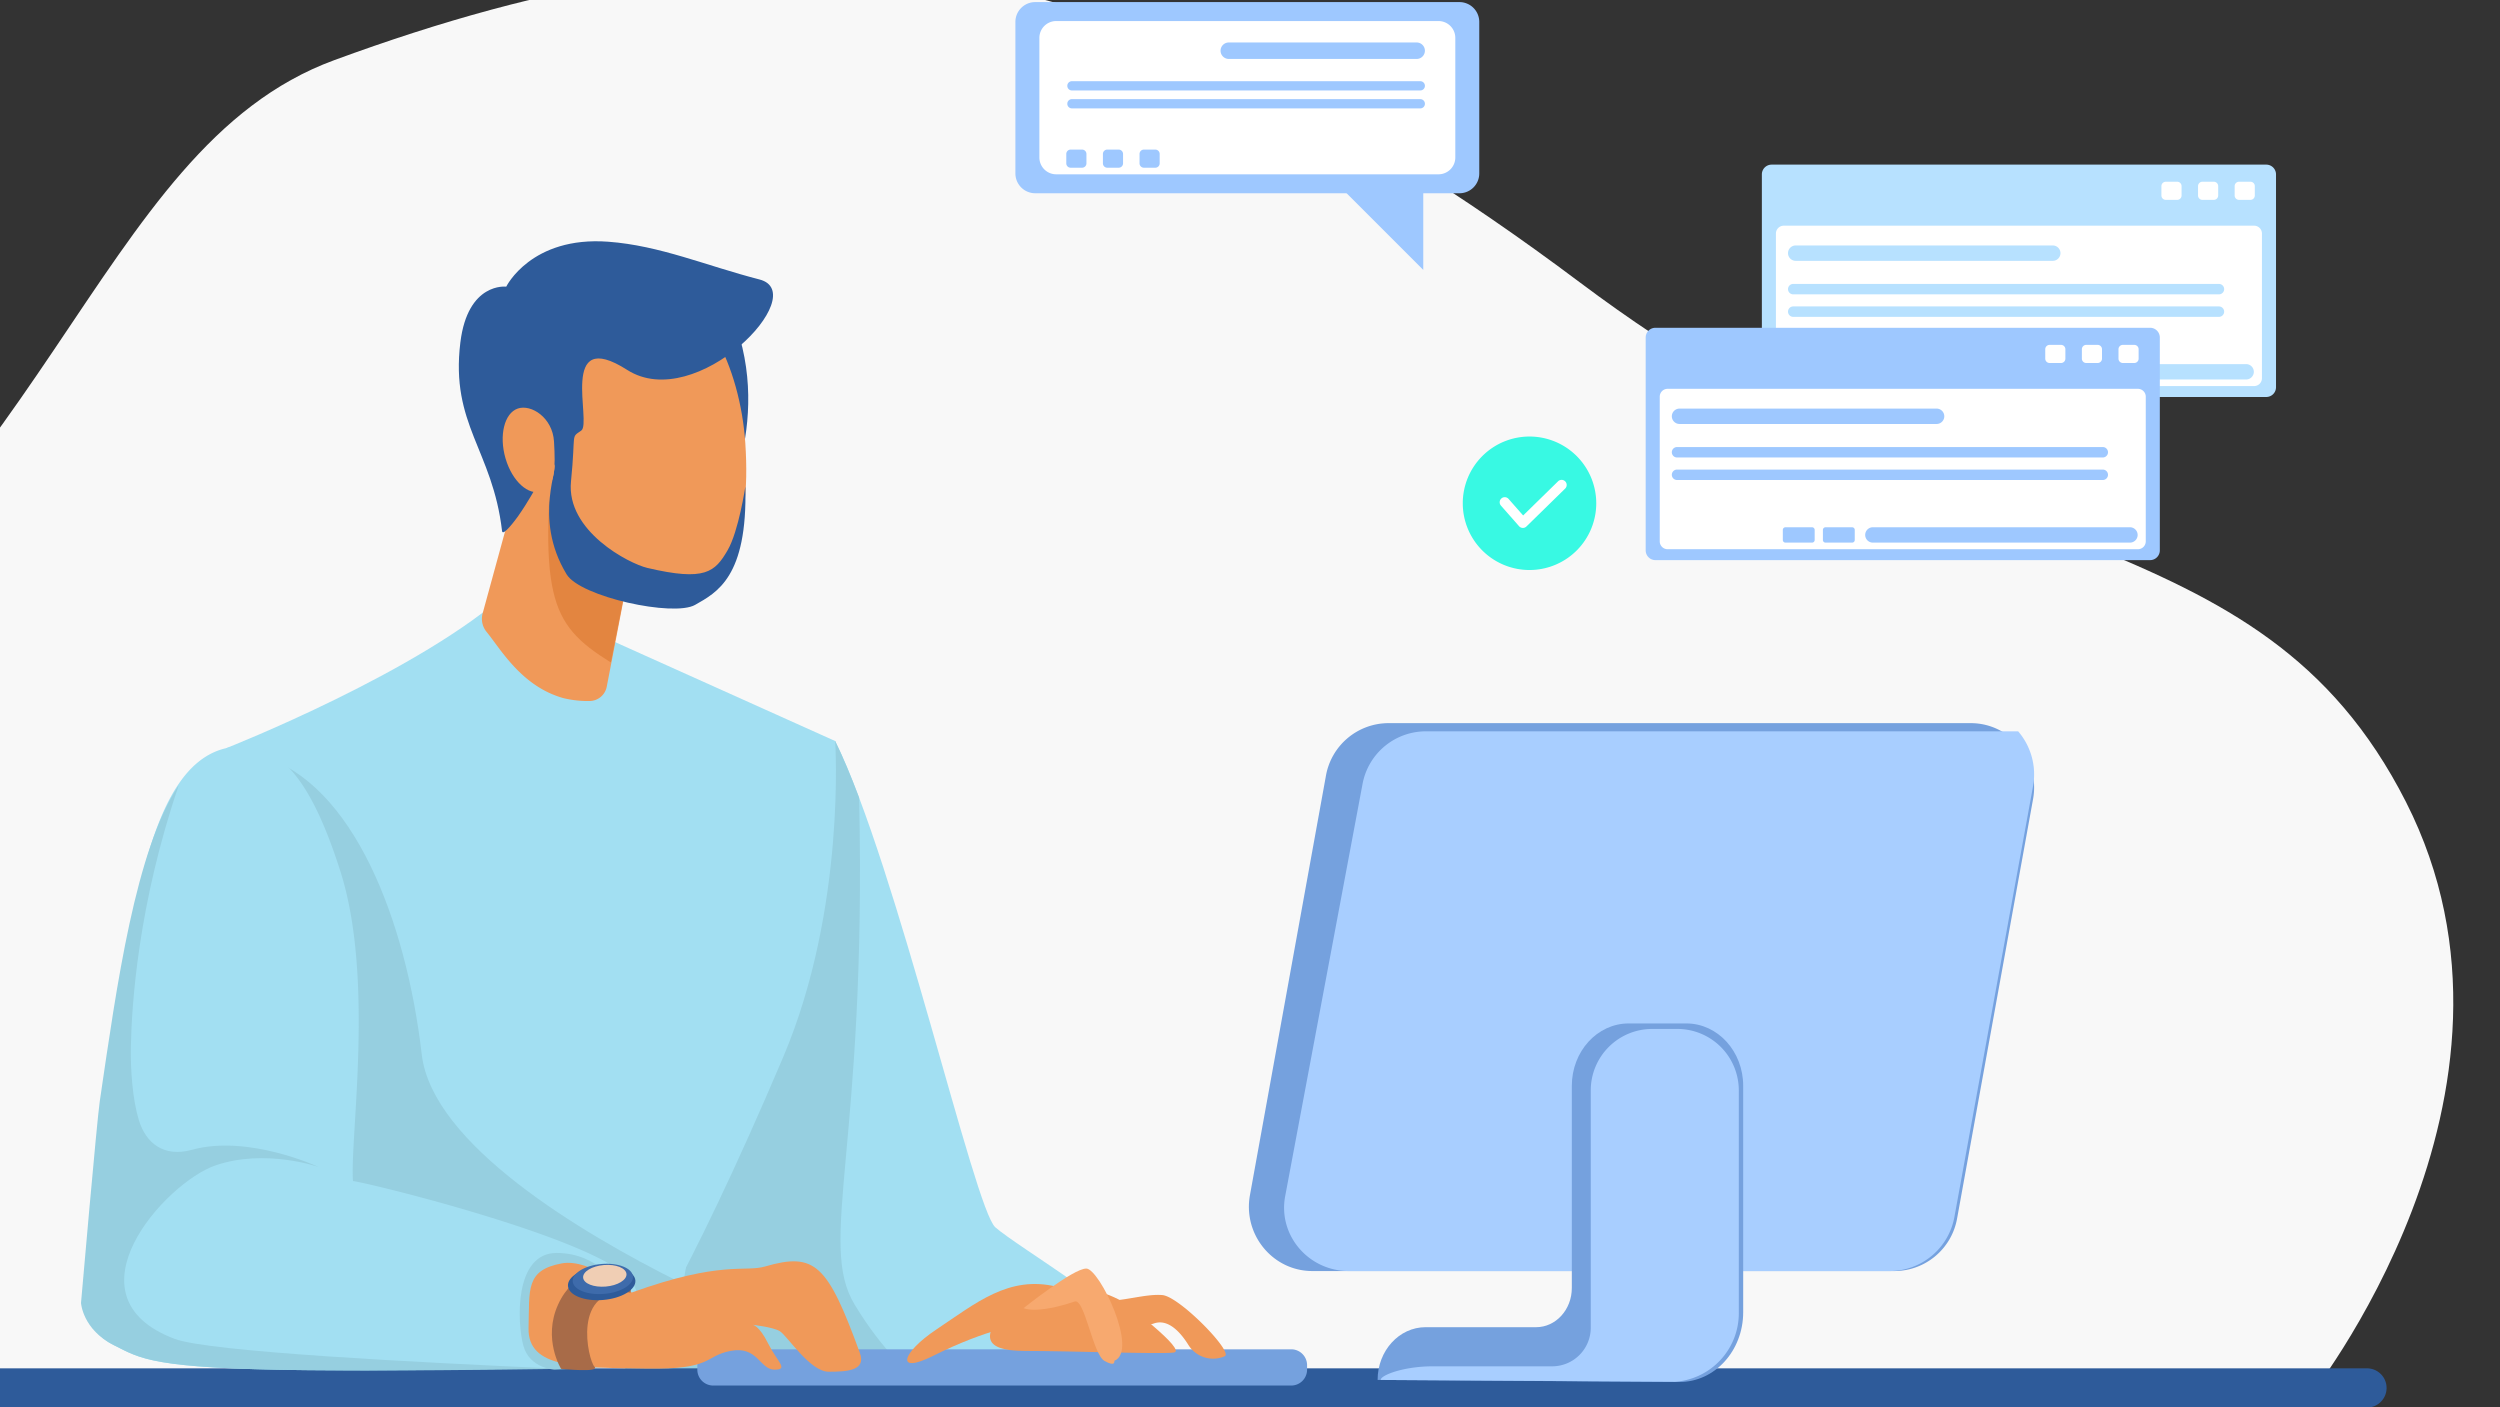 <svg xmlns="http://www.w3.org/2000/svg" xmlns:xlink="http://www.w3.org/1999/xlink" width="1050" height="591" viewBox="0 0 1050 591">
  <rect x="0" y="0" width="1050" height="591" fill="#333333" stroke="none"/>
  <defs>
    <clipPath id="clip-path">
      <rect id="Rectangle_374" data-name="Rectangle 374" width="1050" height="591" transform="translate(0 195)" fill="rgba(255,0,0,0.23)"/>
    </clipPath>
    <clipPath id="clip-DEČKO_">
      <rect width="1050" height="591"/>
    </clipPath>
  </defs>
  <g id="DEČKO_" data-name="DEČKO " clip-path="url(#clip-DEČKO_)">
    <g id="Mask_Group_7" data-name="Mask Group 7" transform="translate(0 -195)" clip-path="url(#clip-path)">
      <g id="Group_244" data-name="Group 244" transform="translate(-209.077 180.892)">
        <path id="Path_542" data-name="Path 542" d="M-2537.849-985.619s103.826-128.751,41.533-251.271-180.667-93.448-346.795-218.045c-201.686-151.262-343.3-159.574-523.309-93.449-101.763,37.379-118.372,191.049-280.348,286.574-146.016,86.114-27,232.581,49.835,255.424s128.75,22.843,128.75,22.843l930.334-2.077Z" transform="translate(3715.873 1587.762)" fill="#f8f8f8"/>
        <path id="Path_543" data-name="Path 543" d="M-3021.444-1221.864c25.918,52.608,58.408,196.362,67.273,204.238s60.062,38.4,68.927,53.169,4.917,9.847.978,10.832-226.458,1.969-226.458,1.969,25.6-152.615,28.55-153.6,60.73-116.607,60.73-116.607Z" transform="translate(3581.288 1547.202)" fill="#a2dff2"/>
        <path id="Path_544" data-name="Path 544" d="M-2885.24-952.37c-40.874.285-84,.51-107.739.627l32.507-194.391c17.329-33.611,38.376-75.73,38.376-75.73,3.272,6.632,6.642,14.714,10.056,23.788,3.37,146-17.659,186.927-1.858,212.942,12.323,20.3,23.572,29.382,28.657,32.763Z" transform="translate(3481.939 1547.202)" fill="#96cfe0"/>
        <path id="Path_545" data-name="Path 545" d="M-3676.116-909.067h1068.535a8.242,8.242,0,0,0,8.242-8.242,8.242,8.242,0,0,0-8.242-8.242H-3676.116a8.242,8.242,0,0,0-8.242,8.242,8.242,8.242,0,0,0,8.242,8.242Z" transform="translate(3810.777 1514.356)" fill="#2e5b9a"/>
        <path id="Path_546" data-name="Path 546" d="M-2825.727-1293.274c-36.953,34.116-119.226,66.468-119.226,66.468s-12.493,115.485-3.965,180.875,3.788,78.657,3.788,78.657H-2775.5s22.771-31.593,64.445-129.831c26.532-62.548,21.793-132.676,21.793-132.676l-103.292-46.437-33.174-17.058Z" transform="translate(3249.104 1555.118)" fill="#a2dff2"/>
        <path id="Path_547" data-name="Path 547" d="M-2701.209-958.577h-169.631s4.739-13.267-3.789-78.658c-7.023-53.844.214-141.651,2.979-170.982l15.437-6.612c38.722,11.16,61.047,68.927,67.61,125.382,4.393,37.772,66.972,74.957,107.907,95.43-13.453,25.637-20.513,35.439-20.513,35.439Z" transform="translate(3174.815 1546.422)" fill="#96cfe0"/>
        <path id="Path_548" data-name="Path 548" d="M-2876.182-1426.589c20.441,45.543-4.1,87.733-3.353,85.953s-30.951-76.894-30.951-76.894l34.3-9.06Z" transform="translate(3391.382 1569.896)" fill="#2e5b9a"/>
        <path id="Path_549" data-name="Path 549" d="M-2836.932-1388.713l-25.936,94.79a8.607,8.607,0,0,0,1.636,7.679c6.09,7.492,14.75,22.905,32.223,27.85a43.259,43.259,0,0,0,10.962,1.23,7.4,7.4,0,0,0,7.309-5.991l17.374-89.905-43.568-35.653Z" transform="translate(3274.642 1565.698)" fill="#f09959"/>
        <path id="Path_550" data-name="Path 550" d="M-2859.834-1379.8l9.478,3.885,29.138,23.844-15.641,79.708c-26.532-16.54-30.4-27.7-22.975-107.438Z" transform="translate(3302.497 1564.71)" fill="#e38540"/>
        <path id="Path_551" data-name="Path 551" d="M-2908.715-1351.568c5.735,31.183,29.075,52.271,52.114,47.1s34.035-25.35,31.333-65.816c-2.125-31.747-17.774-66.255-40.82-61.088s-48.37,48.617-42.626,79.8Z" transform="translate(3347.376 1570.483)" fill="#f09959"/>
        <path id="Path_552" data-name="Path 552" d="M-2802.606-1218.618c-34.321,7.75-40.7,77.461-51.856,150.982-1.289,8.462-7.877,80.087-7.877,80.087a21.915,21.915,0,0,0,12.475,19.693c11.212,5.609,15.756,9.847,80.743,10.5,62.409.63,142.887-1.969,142.887-1.969s.711-23.223-5.691-34.573c-9.629-17.068-108.316-41.575-117.51-42.887-1.307-18.38,9.07-84.884-5.246-129.976-9.852-31.018-20.433-47.264-33.7-51.511a26.624,26.624,0,0,0-14.226-.349Z" transform="translate(3106.758 1546.93)" fill="#a2dff2"/>
        <path id="Path_553" data-name="Path 553" d="M-2620.5-955.865c-30.764.462-72.99.9-107.587.555-64.987-.656-69.53-4.9-80.743-10.5-13.134-6.564-13.791-17.723-13.791-17.723s6.633-76.214,7.877-84.682c7.221-49.233,15.026-105.57,33.184-132.765-17.072,50.03-19.818,92.243-20.122,110.273-.159,9.13.686,21.634,3.353,30.37,2.952,9.682,10.5,15.755,22.318,12.472,23.634-6.565,53.17,7.221,53.17,7.221s-22.317-7.878-43.318-.656-64.338,55.141-17.072,72.865c14.466,5.424,101.1,9.846,162.732,12.574Z" transform="translate(3065.72 1544.887)" fill="#96cfe0"/>
        <path id="Path_554" data-name="Path 554" d="M-2820.089-965.174s-8.75-14.879-26.693-14.879-16.635,29.321-14,38.949,13.123,10.066,13.123,10.066l38.518-1.751-10.945-32.385Z" transform="translate(3289.666 1520.397)" fill="#96cfe0"/>
        <path id="Path_555" data-name="Path 555" d="M-3167.789-919.312h242.773a6.678,6.678,0,0,0,6.66-6.656v-1.913a6.679,6.679,0,0,0-6.66-6.657h-242.773a6.678,6.678,0,0,0-6.66,6.657v1.913a6.677,6.677,0,0,0,6.66,6.656Z" transform="translate(3676.408 1515.352)" fill="#75a1de"/>
        <path id="Path_556" data-name="Path 556" d="M-2920.487-962.985c37.637-13.567,47.516-8.459,56.016-10.941,21.011-6.126,26.265-.875,39.825,36.323,2.7,7.412-5.246,7.877-13.123,7.877s-17.508-15.316-20.567-17.067-11.381-2.626-11.381-2.626,2.622,0,6.562,7.877,8.758,10.941,2.623,10.941-7-10.066-18.379-7.878-7,7.878-35.441,7.441-49.917,0-49.454-17.068c.436-16.192-1.36-24.289,14-27.132,11.817-2.188,29.316,12.253,29.316,12.253Z" transform="translate(3394.874 1519.959)" fill="#f09959"/>
        <path id="Path_557" data-name="Path 557" d="M-2822.316-962.6c-25.164-2.844-17.774,28.5-15.151,31.126s-14.014.922-14.014.922-7.815-12.574-1.253-27.016,19.695-15.1,19.695-15.1l11.158,6.126-.435,3.939Z" transform="translate(3296.215 1519.578)" fill="#a86b48"/>
        <path id="Path_558" data-name="Path 558" d="M-2857.16-965.455c.329,3.884,6.925,6.5,14.742,5.85s13.9-4.332,13.568-8.217-6.918-6.5-14.742-5.851-13.889,4.332-13.568,8.218Z" transform="translate(3304.783 1519.701)" fill="#2e5b9a"/>
        <path id="Path_559" data-name="Path 559" d="M-2856.02-967.517c.293,3.47,6.188,5.812,13.177,5.228s12.413-3.872,12.119-7.342-6.188-5.812-13.168-5.227-12.413,3.87-12.128,7.341Z" transform="translate(3305.645 1519.831)" fill="#3e6bab"/>
        <path id="Path_560" data-name="Path 560" d="M-2852.959-969.067c.2,2.5,4.454,4.182,9.478,3.763s8.937-2.787,8.732-5.285-4.455-4.183-9.488-3.763-8.927,2.787-8.722,5.285Z" transform="translate(3306.95 1519.772)" fill="#f0ceb4"/>
        <path id="Path_561" data-name="Path 561" d="M-3491.2-1000.188h244.571a26.764,26.764,0,0,0,26.22-22.145l31.895-176.068c3.006-16.605-9.568-31.911-26.221-31.911h-244.57a26.751,26.751,0,0,0-26.212,22.145l-31.9,176.069c-3.007,16.6,9.567,31.91,26.22,31.91Z" transform="translate(4251.478 1548.138)" fill="#75a1de"/>
        <path id="Path_562" data-name="Path 562" d="M-3517.414-1029.7l32.552-173.439a27.061,27.061,0,0,1,26.763-21.815h248.537a27.716,27.716,0,0,1,6.242,23.125l-33.014,180.82a27.646,27.646,0,0,1-27.146,22.742h-227.18c-16.991,0-29.822-15.077-26.754-31.434Z" transform="translate(4266.263 1546.22)" fill="#a8ceff"/>
        <path id="Path_563" data-name="Path 563" d="M-3360.3-960.885h46.432c8.277,0,14.991-7.374,14.991-16.47v-84.886c0-14.478,10.688-26.215,23.864-26.215h24.247c13.187,0,23.866,11.737,23.866,26.215v95.063c0,16.256-12.04,29.406-26.844,29.3l-126.7-.869c0-12.229,9.026-22.141,20.148-22.141Z" transform="translate(4168.119 1532.414)" fill="#75a1de"/>
        <path id="Path_564" data-name="Path 564" d="M-3227.961-1060.049v93.607a28.858,28.858,0,0,1-26.764,28.771l-123.654-.773c.009-2.025,9.754-5.717,21.8-5.717h50.217a16.22,16.22,0,0,0,16.219-16.218v-99.67a25.815,25.815,0,0,1,25.813-25.813h10.544a25.816,25.816,0,0,1,25.822,25.813Z" transform="translate(4167.338 1532.126)" fill="#a8ceff"/>
        <path id="Path_565" data-name="Path 565" d="M-3056.756-957.893c-18.69-10.382-41.532-6.922-49.837,3.46s-9.692,17.3,9,17.3,56.06,1.384,62.293.692-21.455-21.456-21.455-21.456Z" transform="translate(3737.293 1518.635)" fill="#f09959"/>
        <path id="Path_566" data-name="Path 566" d="M-2993.375-964.258c-20.069-4.845-33.788,6.835-50.531,18-14.528,9.69-17.454,19.11-1.378,11.074,23.527-11.767,37.37-13.15,37.37-13.15l14.538-15.919Z" transform="translate(3646.224 1518.771)" fill="#f09959"/>
        <path id="Path_567" data-name="Path 567" d="M-3136.024-957.522c10.136,0,18.983-3.232,26.141-2.636s29.813,23.851,26.24,25.64a7.928,7.928,0,0,1-.837.357,12.21,12.21,0,0,1-14.484-5.08c-3.209-5.146-8.421-11.134-14.493-8.991A64.475,64.475,0,0,1-3134.238-945l-1.786-12.522Z" transform="translate(3807.154 1518.2)" fill="#f09959"/>
        <path id="Path_568" data-name="Path 568" d="M-3049.062-933.921c10.377-4.153-6.233-38.76-11.773-38.76s-26.3,16.611-26.3,16.611,4.882,2.757,21.455-2.768c4.153-1.384,7.611,22.148,12.457,24.917s4.162,0,4.162,0Z" transform="translate(3726.14 1519.58)" fill="#f7a96f"/>
        <path id="Path_569" data-name="Path 569" d="M-2801.846-1354.943c.961,38.108-12.022,44.553-21.1,49.728s-48.209-3.374-53.953-12.8c-14.688-24.113-2.321-46.6-5.611-46.258s-6.3,9.727-14.858,21.91c-.8,1.135-6.366,8.664-6.66,6.16-3.974-34.126-21.748-44.722-17.516-79.237,3.121-25.445,19.268-23.426,19.268-23.426s10.421-21.291,42.856-18.873c21.731,1.619,41.105,10.085,63.5,15.852s-26.5,56.542-55.554,37.991-14.715,22.312-19.294,25.48-2.206.421-4.312,21.331,24.451,34.561,32.062,36.351c24.336,5.723,28.408,1.709,33.734-7.455,4.624-7.952,7.433-26.755,7.433-26.755Z" transform="translate(3323.972 1573.37)" fill="#2e5b9a"/>
        <path id="Path_570" data-name="Path 570" d="M-2817.843-1358.03c2.792,9.6,9.621,15.809,15.24,13.858s5.788-9.755,5.131-20.922c-.6-10.067-9.613-15.809-15.241-13.858s-7.922,11.317-5.13,20.922Z" transform="translate(3239.237 1564.657)" fill="#f09959"/>
        <path id="Path_571" data-name="Path 571" d="M-3628.029-1396.54h207.741a4.094,4.094,0,0,0,4.1-4.095v-89.4a4.094,4.094,0,0,0-4.1-4.095h-207.741a4.094,4.094,0,0,0-4.1,4.095v89.4a4.094,4.094,0,0,0,4.1,4.095Z" transform="translate(4581.188 1577.383)" fill="#b7e1ff"/>
        <path id="Path_572" data-name="Path 572" d="M-3622.18-1397.924h197.515a3.31,3.31,0,0,0,3.308-3.308v-60.754a3.31,3.31,0,0,0-3.308-3.307H-3622.18a3.31,3.31,0,0,0-3.308,3.307v60.754a3.31,3.31,0,0,0,3.308,3.308Z" transform="translate(4580.452 1574.187)" fill="#fff"/>
        <path id="Path_573" data-name="Path 573" d="M-3620.286-1478.436h4.792a1.839,1.839,0,0,0,1.841-1.833v-3.948a1.839,1.839,0,0,0-1.841-1.833h-4.792a1.836,1.836,0,0,0-1.831,1.833v3.948a1.837,1.837,0,0,0,1.831,1.833Z" transform="translate(4769.75 1576.487)" fill="#fff"/>
        <path id="Path_574" data-name="Path 574" d="M-3602.978-1478.436h4.792a1.837,1.837,0,0,0,1.832-1.833v-3.948a1.836,1.836,0,0,0-1.832-1.833h-4.792a1.839,1.839,0,0,0-1.841,1.833v3.948a1.839,1.839,0,0,0,1.841,1.833Z" transform="translate(4737.069 1576.487)" fill="#fff"/>
        <path id="Path_575" data-name="Path 575" d="M-3585.678-1478.436h4.792a1.832,1.832,0,0,0,1.833-1.833v-3.948a1.831,1.831,0,0,0-1.833-1.833h-4.792a1.838,1.838,0,0,0-1.841,1.833v3.948a1.839,1.839,0,0,0,1.841,1.833Z" transform="translate(4704.388 1576.487)" fill="#fff"/>
        <path id="Path_576" data-name="Path 576" d="M-3527.089-1449.491h107.979a3.241,3.241,0,0,0,3.227-3.229,3.241,3.241,0,0,0-3.227-3.231h-107.979a3.237,3.237,0,0,0-3.227,3.231,3.236,3.236,0,0,0,3.227,3.229Z" transform="translate(4490.357 1573.151)" fill="#b7e1ff"/>
        <path id="Path_577" data-name="Path 577" d="M-3618.43-1393.444h107.97a3.245,3.245,0,0,0,3.236-3.23,3.244,3.244,0,0,0-3.236-3.229h-107.97a3.236,3.236,0,0,0-3.228,3.229,3.237,3.237,0,0,0,3.228,3.23Z" transform="translate(4662.913 1566.938)" fill="#b7e1ff"/>
        <path id="Path_578" data-name="Path 578" d="M-3486.916-1393.444h11.167a1.1,1.1,0,0,0,1.1-1.1v-4.251a1.1,1.1,0,0,0-1.1-1.1h-11.167a1.1,1.1,0,0,0-1.1,1.1v4.251a1.1,1.1,0,0,0,1.1,1.1Z" transform="translate(4511.509 1566.938)" fill="#b7e1ff"/>
        <path id="Path_579" data-name="Path 579" d="M-3467.966-1393.444h11.167a1.107,1.107,0,0,0,1.1-1.1v-4.251a1.107,1.107,0,0,0-1.1-1.1h-11.167a1.11,1.11,0,0,0-1.112,1.1v4.251a1.11,1.11,0,0,0,1.112,1.1Z" transform="translate(4475.719 1566.938)" fill="#b7e1ff"/>
        <path id="Path_580" data-name="Path 580" d="M-3605.441-1433.4h178.8a2.2,2.2,0,0,0,2.188-2.192,2.2,2.2,0,0,0-2.188-2.192h-178.8a2.2,2.2,0,0,0-2.2,2.192,2.2,2.2,0,0,0,2.2,2.192Z" transform="translate(4567.679 1571.137)" fill="#b7e1ff"/>
        <path id="Path_581" data-name="Path 581" d="M-3605.441-1422.765h178.8a2.2,2.2,0,0,0,2.188-2.192,2.2,2.2,0,0,0-2.188-2.192h-178.8a2.2,2.2,0,0,0-2.2,2.192,2.2,2.2,0,0,0,2.2,2.192Z" transform="translate(4567.679 1569.958)" fill="#b7e1ff"/>
        <path id="Path_582" data-name="Path 582" d="M-3573.149-1319.48h207.75a4.092,4.092,0,0,0,4.089-4.094v-89.4a4.092,4.092,0,0,0-4.089-4.094h-207.75a4.1,4.1,0,0,0-4.1,4.094v89.4a4.1,4.1,0,0,0,4.1,4.094Z" transform="translate(4477.513 1568.841)" fill="#9ec8ff"/>
        <path id="Path_583" data-name="Path 583" d="M-3567.3-1320.864h197.515a3.3,3.3,0,0,0,3.308-3.307v-60.754a3.3,3.3,0,0,0-3.308-3.307H-3567.3a3.31,3.31,0,0,0-3.308,3.307v60.754a3.31,3.31,0,0,0,3.308,3.307Z" transform="translate(4476.776 1565.644)" fill="#fff"/>
        <path id="Path_584" data-name="Path 584" d="M-3565.406-1401.376h4.792a1.831,1.831,0,0,0,1.831-1.832v-3.948a1.831,1.831,0,0,0-1.831-1.833h-4.792a1.832,1.832,0,0,0-1.833,1.833v3.948a1.832,1.832,0,0,0,1.833,1.832Z" transform="translate(4666.083 1567.945)" fill="#fff"/>
        <path id="Path_585" data-name="Path 585" d="M-3548.106-1401.376h4.792a1.831,1.831,0,0,0,1.832-1.832v-3.948a1.831,1.831,0,0,0-1.832-1.833h-4.792a1.831,1.831,0,0,0-1.831,1.833v3.948a1.831,1.831,0,0,0,1.831,1.832Z" transform="translate(4633.401 1567.945)" fill="#fff"/>
        <path id="Path_586" data-name="Path 586" d="M-3530.806-1401.376h4.793a1.831,1.831,0,0,0,1.832-1.832v-3.948a1.831,1.831,0,0,0-1.832-1.833h-4.793a1.831,1.831,0,0,0-1.831,1.833v3.948a1.831,1.831,0,0,0,1.831,1.832Z" transform="translate(4600.719 1567.945)" fill="#fff"/>
        <path id="Path_587" data-name="Path 587" d="M-3472.2-1372.431h107.969a3.236,3.236,0,0,0,3.228-3.23,3.237,3.237,0,0,0-3.228-3.23H-3472.2a3.244,3.244,0,0,0-3.237,3.23,3.243,3.243,0,0,0,3.237,3.23Z" transform="translate(4386.683 1564.609)" fill="#9ec8ff"/>
        <path id="Path_588" data-name="Path 588" d="M-3563.551-1316.384h107.977a3.242,3.242,0,0,0,3.228-3.23,3.243,3.243,0,0,0-3.228-3.23h-107.977a3.236,3.236,0,0,0-3.228,3.23,3.236,3.236,0,0,0,3.228,3.23Z" transform="translate(4559.236 1558.396)" fill="#9ec8ff"/>
        <path id="Path_589" data-name="Path 589" d="M-3432.045-1316.384h11.177a1.108,1.108,0,0,0,1.1-1.1v-4.251a1.108,1.108,0,0,0-1.1-1.1h-11.177a1.108,1.108,0,0,0-1.1,1.1v4.251a1.108,1.108,0,0,0,1.1,1.1Z" transform="translate(4407.842 1558.396)" fill="#9ec8ff"/>
        <path id="Path_590" data-name="Path 590" d="M-3413.1-1316.384h11.168a1.108,1.108,0,0,0,1.11-1.1v-4.251a1.108,1.108,0,0,0-1.11-1.1H-3413.1a1.108,1.108,0,0,0-1.1,1.1v4.251a1.108,1.108,0,0,0,1.1,1.1Z" transform="translate(4372.061 1558.396)" fill="#9ec8ff"/>
        <path id="Path_591" data-name="Path 591" d="M-3550.572-1356.344h178.8a2.2,2.2,0,0,0,2.2-2.192,2.2,2.2,0,0,0-2.2-2.192h-178.8a2.2,2.2,0,0,0-2.2,2.192,2.2,2.2,0,0,0,2.2,2.192Z" transform="translate(4464.013 1562.595)" fill="#9ec8ff"/>
        <path id="Path_592" data-name="Path 592" d="M-3550.572-1345.705h178.8a2.2,2.2,0,0,0,2.2-2.192,2.2,2.2,0,0,0-2.2-2.191h-178.8a2.2,2.2,0,0,0-2.2,2.191,2.2,2.2,0,0,0,2.2,2.192Z" transform="translate(4464.013 1561.416)" fill="#9ec8ff"/>
        <path id="Path_593" data-name="Path 593" d="M-3254.976-1337.663a28.034,28.034,0,0,1-28.036,28.03,28.027,28.027,0,0,1-28.026-28.03,28.027,28.027,0,0,1,28.026-28.03,28.035,28.035,0,0,1,28.036,28.03Z" transform="translate(4134.479 1563.146)" fill="#38f9e3"/>
        <path id="Path_594" data-name="Path 594" d="M-3283.862-1325.037h-.08a2.144,2.144,0,0,1-1.521-.723l-7.612-8.651a2.127,2.127,0,0,1,.2-3.012,2.126,2.126,0,0,1,3,.193l6.126,6.962,14.662-14.345a2.129,2.129,0,0,1,3.014.032,2.137,2.137,0,0,1-.026,3.018l-16.271,15.92a2.131,2.131,0,0,1-1.494.608Z" transform="translate(4132.547 1560.876)" fill="#fff"/>
        <path id="Path_595" data-name="Path 595" d="M-3247.484-1490.615h178.221a8.329,8.329,0,0,0,8.3-8.307V-1562.6a8.328,8.328,0,0,0-8.3-8.305h-178.221a8.329,8.329,0,0,0-8.305,8.305v63.677a8.329,8.329,0,0,0,8.305,8.307Z" transform="translate(3891.334 1585.893)" fill="#9ec8ff"/>
        <path id="Path_596" data-name="Path 596" d="M-3178.282-1495.07v44.3l-51.045-51.045s50.006,6.747,51.045,6.747Z" transform="translate(3985.131 1578.235)" fill="#9ec8ff"/>
        <path id="Path_597" data-name="Path 597" d="M-3237.416-1497.583h160.6a7.061,7.061,0,0,0,7.043-7.042v-50.285a7.061,7.061,0,0,0-7.043-7.042h-160.6a7.06,7.06,0,0,0-7.042,7.042v50.285a7.06,7.06,0,0,0,7.042,7.042Z" transform="translate(3890.078 1584.901)" fill="#fff"/>
        <path id="Path_598" data-name="Path 598" d="M-3226.648-1544.911h78.9a3.477,3.477,0,0,0,3.468-3.461,3.478,3.478,0,0,0-3.468-3.461h-78.9a3.47,3.47,0,0,0-3.459,3.461,3.47,3.47,0,0,0,3.459,3.461Z" transform="translate(3951.82 1583.78)" fill="#9ec8ff"/>
        <path id="Path_599" data-name="Path 599" d="M-3228.187-1529.651h146.345a1.934,1.934,0,0,0,1.929-1.924v-.04a1.935,1.935,0,0,0-1.929-1.924h-146.345a1.927,1.927,0,0,0-1.921,1.924v.04a1.927,1.927,0,0,0,1.921,1.924Z" transform="translate(3887.456 1581.751)" fill="#9ec8ff"/>
        <path id="Path_600" data-name="Path 600" d="M-3228.187-1521.18h146.345a1.934,1.934,0,0,0,1.929-1.924v-.04a1.934,1.934,0,0,0-1.929-1.924h-146.345a1.926,1.926,0,0,0-1.921,1.924v.04a1.926,1.926,0,0,0,1.921,1.924Z" transform="translate(3887.456 1580.812)" fill="#9ec8ff"/>
        <path id="Path_601" data-name="Path 601" d="M-3102.987-1493.621h4.793a1.831,1.831,0,0,0,1.832-1.832v-3.948a1.831,1.831,0,0,0-1.832-1.833h-4.793a1.831,1.831,0,0,0-1.832,1.833v3.948a1.831,1.831,0,0,0,1.832,1.832Z" transform="translate(3792.503 1578.17)" fill="#9ec8ff"/>
        <path id="Path_602" data-name="Path 602" d="M-3085.687-1493.621h4.792a1.83,1.83,0,0,0,1.832-1.832v-3.948a1.831,1.831,0,0,0-1.832-1.833h-4.792a1.831,1.831,0,0,0-1.832,1.833v3.948a1.831,1.831,0,0,0,1.832,1.832Z" transform="translate(3759.821 1578.17)" fill="#9ec8ff"/>
        <path id="Path_603" data-name="Path 603" d="M-3068.4-1493.621h4.792a1.838,1.838,0,0,0,1.842-1.832v-3.948a1.839,1.839,0,0,0-1.842-1.833h-4.792a1.831,1.831,0,0,0-1.832,1.833v3.948a1.831,1.831,0,0,0,1.832,1.832Z" transform="translate(3727.149 1578.17)" fill="#9ec8ff"/>
      </g>
    </g>
  </g>
</svg>
